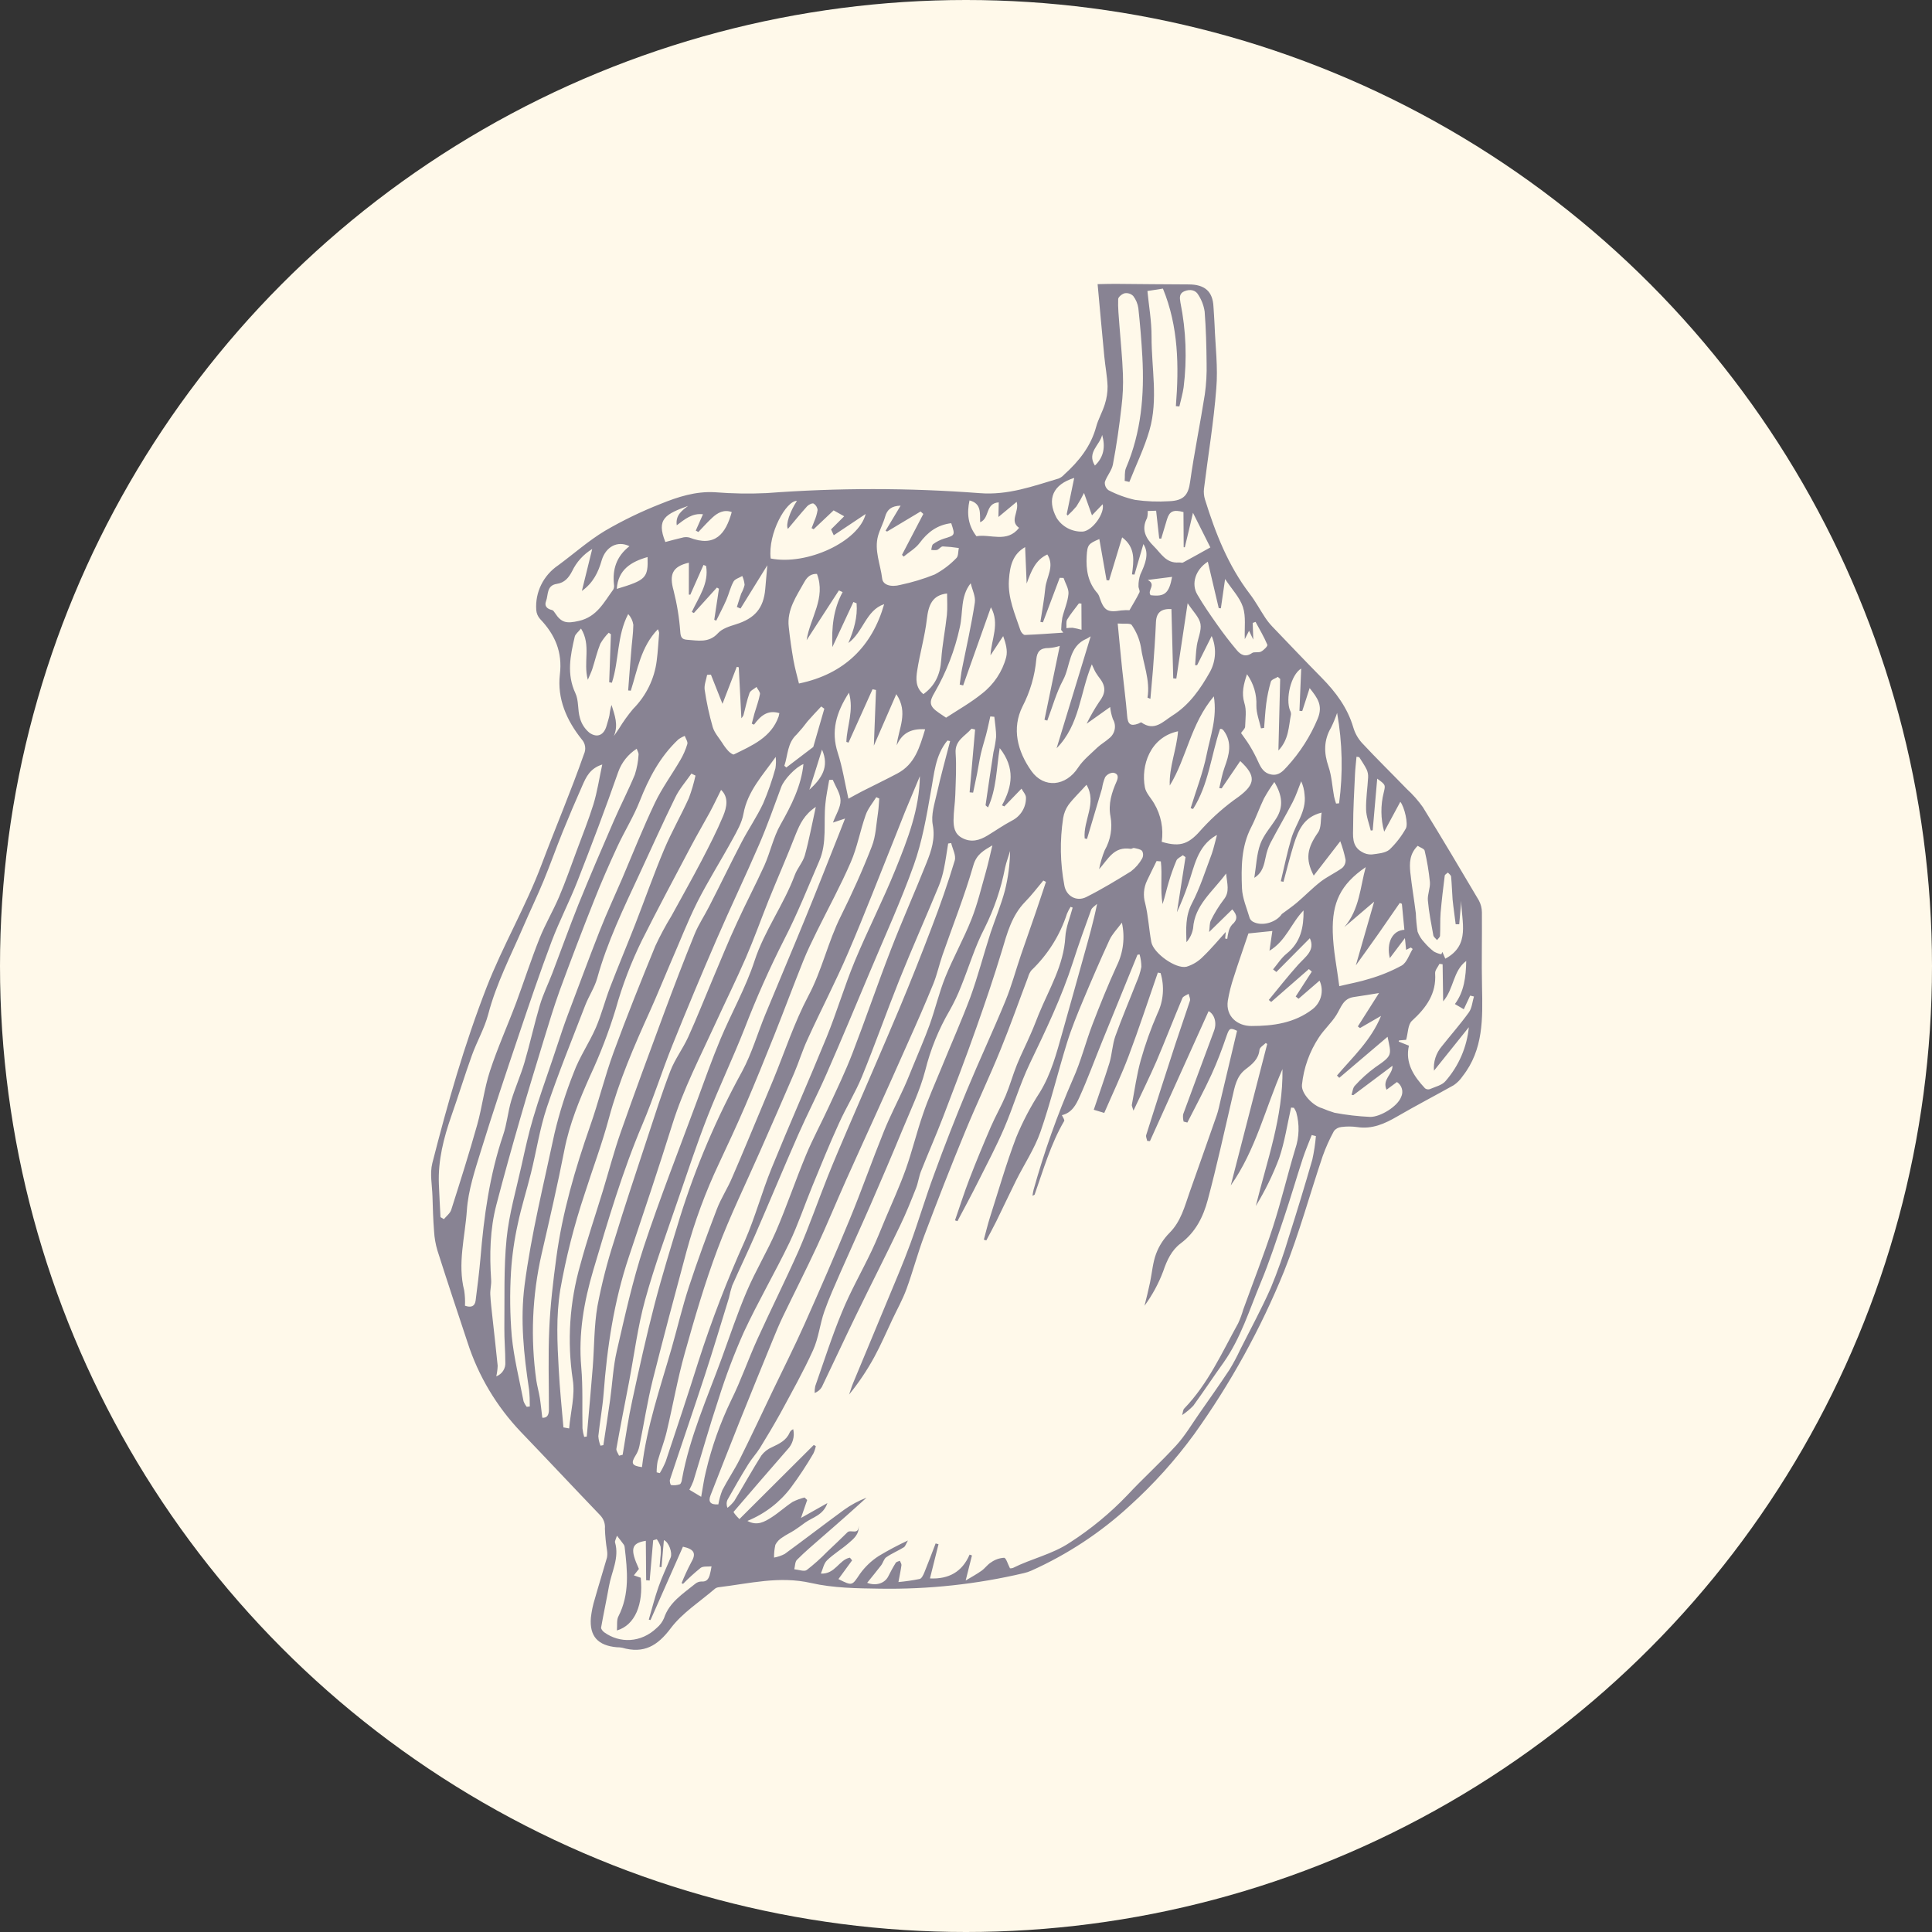 <?xml version="1.0" encoding="UTF-8"?>
<svg width="163px" height="163px" viewBox="0 0 163 163" version="1.1" xmlns="http://www.w3.org/2000/svg" xmlns:xlink="http://www.w3.org/1999/xlink">
    <rect x="0" y="0" width="163" height="163" fill="#333333" stroke="none"/>
    <title>Group</title>
    <g id="Investors-Deck" stroke="none" stroke-width="1" fill="none" fill-rule="evenodd">
        <g id="Group">
            <circle id="Oval" fill="#FFF9EA" cx="81.5" cy="81.5" r="81.5"></circle>
            <g id="woodblock-logo" transform="translate(33, 19)" fill="#888393" fill-rule="nonzero">
                <g id="lines-black" transform="translate(48.613, 63) scale(-1, 1) rotate(-5) translate(-48.613, -63)translate(5.013, 3.574)">
                    <path d="M37.708,0.662 C37.331,2.739 36.981,4.721 36.613,6.697 C36.458,7.526 36.224,8.34 36.12,9.172 C36.071,9.687 36.105,10.207 36.221,10.712 C36.361,11.368 36.66,11.992 36.779,12.65 C37.076,14.325 37.966,15.674 39.114,16.908 C39.228,17.063 39.376,17.191 39.547,17.283 C41.656,18.115 43.674,19.074 46.074,19.095 C52.077,19.163 58.066,19.686 63.985,20.657 C65.43,20.852 66.886,20.955 68.344,20.966 C69.979,21.015 71.427,21.631 72.815,22.341 C74.378,23.117 75.876,24.01 77.295,25.013 C78.612,25.969 79.743,27.171 80.968,28.251 C82.15,29.207 82.729,30.696 82.493,32.174 C82.45,32.45 82.316,32.705 82.11,32.899 C80.728,34.112 79.971,35.519 80.034,37.42 C80.09,39.468 79.143,41.221 77.719,42.715 C77.382,43.029 77.266,43.508 77.423,43.936 C78.239,47.143 79.277,50.32 80.164,53.498 C81.188,57.178 82.834,60.624 83.896,64.269 C85.344,69.246 86.323,74.327 87.16,79.429 C87.305,80.321 87.015,81.283 86.905,82.213 C86.792,83.192 86.676,84.172 86.513,85.145 C86.434,85.69 86.292,86.224 86.089,86.737 C85.039,89.25 83.959,91.754 82.879,94.247 C81.733,96.968 79.976,99.404 77.737,101.376 C75.31,103.496 72.913,105.648 70.486,107.772 C70.154,108.052 69.964,108.459 69.967,108.886 C69.892,109.495 69.779,110.099 69.629,110.695 C69.577,110.897 69.562,111.106 69.584,111.313 C69.81,112.491 70.074,113.664 70.296,114.846 C70.416,115.385 70.481,115.935 70.492,116.486 C70.477,118.043 69.694,118.763 68.089,118.763 C67.941,118.748 67.792,118.748 67.644,118.763 C65.769,119.132 64.677,118.338 63.701,116.767 C62.84,115.386 61.443,114.32 60.277,113.121 C60.187,113.04 60.074,112.986 59.953,112.965 C57.417,112.434 54.969,111.558 52.239,111.934 C50.335,112.197 48.35,112.047 46.412,111.905 C42.327,111.614 38.296,110.818 34.417,109.536 C34.211,109.47 34.012,109.384 33.824,109.279 C30.903,107.649 28.274,105.567 26.039,103.115 C24.181,101.115 22.538,98.935 21.134,96.61 C18.452,92.08 16.319,87.262 14.776,82.254 C13.788,78.987 13.186,75.61 12.379,72.291 C12.184,71.547 11.932,70.819 11.622,70.113 C11.492,69.903 11.276,69.758 11.029,69.711 C10.595,69.615 10.15,69.577 9.706,69.599 C8.409,69.685 7.397,69.113 6.398,68.406 C4.914,67.363 3.377,66.384 1.888,65.37 C1.613,65.144 1.384,64.87 1.214,64.561 C-0.361,62.158 -0.055,59.532 0.232,56.892 C0.461,54.812 0.588,52.724 0.79,50.638 C0.822,50.286 0.941,49.947 1.137,49.65 C2.917,47.163 4.698,44.679 6.528,42.226 C6.97,41.706 7.467,41.234 8.012,40.817 C9.376,39.632 10.777,38.486 12.118,37.275 C12.49,36.929 12.778,36.505 12.96,36.036 C13.586,34.436 14.681,33.205 15.978,32.099 C17.503,30.799 19.004,29.476 20.508,28.156 C20.745,27.946 20.964,27.717 21.161,27.471 C21.662,26.845 22.099,26.166 22.644,25.574 C24.674,23.344 25.976,20.715 27.095,17.982 C27.214,17.696 27.272,17.388 27.264,17.078 C27.163,14.242 26.935,11.408 26.967,8.574 C26.967,6.783 27.359,4.995 27.581,3.207 C27.641,2.705 27.736,2.208 27.804,1.708 C27.976,0.431 28.694,-0.1 30.05,0.015 C32.091,0.192 34.135,0.339 36.177,0.504 C36.58,0.535 37.022,0.59 37.708,0.662 Z M20.499,62.392 L21.366,68.299 C21.434,68.749 21.475,69.206 21.588,69.648 C22.146,71.861 22.722,74.07 23.294,76.292 C23.615,77.542 23.805,78.822 24.701,79.885 C25.148,80.426 25.475,81.052 25.662,81.722 C25.878,82.505 25.864,83.346 25.959,84.16 C26.042,84.839 26.145,85.518 26.255,86.182 C25.678,85.232 25.235,84.211 24.938,83.146 C24.706,82.199 24.389,81.312 23.674,80.674 C22.487,79.616 21.968,78.25 21.716,76.814 C21.2,73.885 20.826,70.933 20.404,67.99 C20.28,67.123 20.226,66.228 19.5,65.563 C18.98,65.09 18.482,64.616 18.473,63.83 C18.473,63.619 18.176,63.414 17.995,63.206 L17.868,63.281 C18.542,67.325 19.217,71.377 19.891,75.437 C18.043,72.259 17.553,68.669 16.399,65.275 C15.987,69.295 17.034,73.103 17.633,76.976 C16.966,75.634 16.428,74.235 16.025,72.796 C15.675,71.378 15.592,69.908 15.393,68.446 L15.153,68.446 C15.066,68.554 14.991,68.67 14.928,68.793 C14.55,69.788 14.485,70.87 14.741,71.901 C15.203,74.131 15.53,76.393 16.04,78.614 C16.595,81.02 17.295,83.395 17.93,85.781 C18.007,86.182 18.115,86.577 18.253,86.962 C19.408,89.562 20.33,92.263 22.167,94.536 C22.256,94.649 22.238,94.845 22.288,95.093 C21.969,94.835 21.677,94.544 21.419,94.227 C20.648,92.944 19.936,91.627 19.173,90.339 C17.927,88.181 17.411,85.769 16.675,83.438 C16.082,81.589 15.648,79.683 15.192,77.808 C14.773,76.089 14.432,74.342 14.032,72.626 C13.871,71.944 13.649,71.277 13.456,70.604 L13.097,70.662 C13.095,71.331 13.137,72 13.225,72.664 C13.662,74.899 14.131,77.128 14.634,79.351 C14.936,80.835 15.315,82.303 15.77,83.75 C16.396,85.584 17.176,87.372 17.894,89.178 C18.108,89.768 18.355,90.346 18.633,90.911 C19.354,92.24 20.117,93.545 20.87,94.854 C21.419,95.81 21.9,96.818 22.567,97.69 C23.754,99.241 25.095,100.677 26.297,102.217 C27.612,103.86 29.123,105.345 30.798,106.642 C32.195,107.757 33.898,108.265 35.384,109.184 C35.461,109.22 35.545,109.238 35.631,109.236 C35.844,108.904 36.028,108.393 36.203,108.395 C36.593,108.451 36.958,108.616 37.254,108.869 C37.55,109.08 37.728,109.421 38.007,109.655 C38.387,109.978 38.808,110.256 39.265,110.588 C39.132,109.756 39.028,109.094 38.921,108.436 L39.126,108.384 C39.621,109.889 40.701,110.611 42.282,110.675 C42.125,109.687 41.971,108.71 41.814,107.737 L42.063,107.694 C42.306,108.537 42.538,109.383 42.799,110.221 C42.867,110.438 42.98,110.75 43.149,110.799 C43.726,110.968 44.312,111.106 44.905,111.212 C44.852,110.66 44.795,110.209 44.775,109.768 C44.775,109.652 44.884,109.534 44.944,109.415 C45.057,109.482 45.241,109.525 45.276,109.623 C45.472,110.007 45.641,110.409 45.801,110.81 C46.039,111.411 46.754,111.732 47.528,111.506 C47.169,110.969 46.816,110.461 46.484,109.938 C46.335,109.704 46.297,109.36 46.101,109.21 C45.671,108.852 45.16,108.589 44.709,108.251 C44.582,108.156 44.549,107.942 44.413,107.65 C45.224,108.116 46.009,108.625 46.763,109.175 C47.337,109.624 47.821,110.172 48.19,110.793 C48.783,111.862 48.727,111.896 49.97,111.405 L48.958,109.73 L49.163,109.519 C50.053,109.759 50.278,111.036 51.486,111.07 C51.346,110.654 51.317,110.204 51.068,109.915 C50.572,109.337 49.928,108.878 49.397,108.326 C49.003,107.916 48.534,107.503 48.664,106.76 C48.569,107.595 49.311,107.116 49.554,107.402 C50.065,108.008 50.596,108.601 51.124,109.196 C51.608,109.792 52.136,110.353 52.702,110.877 C52.907,111.05 53.394,110.903 53.753,110.903 C53.705,110.614 53.753,110.276 53.595,110.088 C53.002,109.372 52.331,108.702 51.682,108.023 C51.032,107.344 50.388,106.688 49.744,106.001 C49.225,105.458 48.718,104.903 48.204,104.354 C48.857,104.674 49.464,105.074 50.011,105.544 C51.575,106.911 53.103,108.32 54.669,109.687 C54.937,109.858 55.23,109.987 55.539,110.071 C55.577,109.709 55.571,109.345 55.521,108.985 C55.41,108.718 55.227,108.486 54.99,108.315 C54.693,108.063 54.352,107.87 54.046,107.633 C53.741,107.396 53.48,107.162 53.204,106.919 C52.61,106.399 51.72,106.165 51.456,105.097 L53.566,106.541 L53.177,104.987 L53.417,104.796 C53.76,104.912 54.088,105.067 54.393,105.258 C54.969,105.709 55.462,106.258 56.04,106.703 C56.619,107.148 57.197,107.552 58.049,107.185 C56.637,106.461 55.454,105.377 54.628,104.048 C54.03,103.073 53.486,102.067 52.999,101.035 C52.922,100.828 52.871,100.613 52.848,100.394 L53.029,100.313 C54.925,102.563 56.82,104.814 58.734,107.09 C58.912,106.928 59.031,106.838 59.12,106.734 C59.179,106.672 59.234,106.606 59.283,106.535 C57.897,104.608 56.568,102.745 55.215,100.9 C54.806,100.406 54.677,99.746 54.871,99.14 C55.005,99.208 55.106,99.324 55.153,99.464 C55.375,100.14 55.939,100.463 56.518,100.804 C56.863,100.986 57.151,101.255 57.354,101.581 C58.034,102.907 58.642,104.268 59.298,105.605 C59.445,105.832 59.619,106.042 59.817,106.229 C59.936,106.017 59.956,105.765 59.87,105.539 C59.393,104.487 58.912,103.439 58.387,102.404 C58.141,101.913 57.794,101.474 57.541,100.983 C57.028,99.958 56.527,98.924 56.058,97.872 C55.269,96.041 54.441,94.221 53.782,92.346 C53.411,91.292 53.402,90.122 53.127,89.03 C52.83,87.875 52.435,86.743 52.053,85.607 C51.385,83.632 50.679,81.664 50.014,79.686 C49.29,77.519 48.575,75.353 47.893,73.172 C47.356,71.459 46.706,69.752 46.409,67.996 C46.125,66.198 45.585,64.448 44.804,62.796 C44.496,62.119 44.236,61.422 44.027,60.711 C43.502,59.012 43.152,57.244 42.469,55.609 C41.807,53.933 41.378,52.177 41.194,50.39 C41.134,49.907 40.992,49.436 40.897,48.945 C40.814,50.071 40.863,51.202 41.042,52.316 C41.259,53.541 41.636,54.734 41.932,55.95 C42.357,57.813 42.674,59.705 43.167,61.551 C43.742,63.608 44.439,65.63 45.062,67.652 C45.481,69.004 45.953,70.344 46.285,71.713 C46.682,73.29 46.92,74.908 47.329,76.482 C47.709,77.927 48.219,79.371 48.682,80.798 C48.979,81.728 49.255,82.667 49.596,83.582 C50.266,85.379 51.079,87.135 51.643,88.961 C52.308,91.064 52.788,93.222 53.337,95.359 C53.361,95.551 53.361,95.745 53.337,95.937 C53.09,95.82 52.891,95.623 52.776,95.379 C51.987,93.294 51.231,91.197 50.436,89.117 C49.427,86.471 48.359,83.845 47.368,81.196 C46.97,80.148 46.647,79.068 46.326,77.993 C46.184,77.516 46.169,77.002 46.03,76.526 C45.564,74.96 45.036,73.412 44.585,71.843 C43.843,69.243 43.101,66.67 42.437,64.07 C41.864,61.863 41.324,59.645 40.858,57.426 C40.541,55.895 40.295,54.37 39.244,53.093 C38.749,52.492 38.336,51.825 37.886,51.187 L37.654,51.279 C37.871,52.181 38.081,53.082 38.304,53.98 C38.601,55.19 38.921,56.395 39.218,57.605 C39.544,58.931 39.778,60.28 40.185,61.58 C41.001,64.197 41.947,66.779 42.769,69.379 C43.532,71.803 44.253,74.244 44.908,76.696 C45.451,78.68 45.861,80.7 46.392,82.687 C46.86,84.42 47.424,86.11 47.958,87.814 C48.691,90.148 49.442,92.479 50.174,94.81 C50.278,95.14 50.344,95.481 50.43,95.816 C49.711,94.757 49.093,93.636 48.584,92.468 C48.112,91.387 47.748,90.267 47.338,89.163 C47.012,88.282 46.626,87.43 46.38,86.517 C45.97,84.995 45.706,83.435 45.282,81.916 C44.434,78.894 43.558,75.879 42.612,72.877 C41.864,70.48 40.974,68.12 40.238,65.719 C39.589,63.637 39.052,61.516 38.458,59.416 C38.423,59.205 38.344,59.002 38.227,58.821 C36.964,57.38 36.082,55.661 35.657,53.813 C35.589,53.601 35.504,53.395 35.402,53.197 L35.221,53.246 C35.364,54.087 35.648,54.933 35.622,55.768 C35.545,58.157 36.598,60.251 37.283,62.444 C37.461,63.021 37.618,63.599 37.811,64.151 C38.108,65.055 38.47,65.942 38.749,66.855 C39.028,67.767 39.188,68.671 39.473,69.558 C39.758,70.445 40.176,71.343 40.479,72.25 C40.977,73.755 41.458,75.266 41.894,76.786 C42.238,77.979 42.508,79.192 42.811,80.396 L42.6,80.448 C42.113,79.293 41.609,78.137 41.143,76.956 C40.529,75.413 39.882,73.88 39.363,72.308 C38.746,70.439 38.363,68.492 37.672,66.652 C36.583,63.764 35.485,60.858 34.797,57.831 C34.453,56.314 34.055,54.806 33.652,53.304 C33.595,53.096 33.355,52.934 33.195,52.752 C33.367,54.275 33.646,55.725 33.919,57.178 C34.34,59.414 34.749,61.652 35.18,63.891 C35.512,65.624 35.806,67.375 36.616,69.001 C37.294,70.275 37.851,71.608 38.28,72.981 C38.927,75.266 39.378,77.603 39.9,79.914 C40.039,80.541 40.131,81.176 40.244,81.806 L40.031,81.852 C39.793,81.274 39.547,80.731 39.327,80.162 C38.871,78.981 38.437,77.788 37.975,76.609 C37.411,75.182 36.654,73.805 36.28,72.334 C35.637,69.798 35.257,67.201 34.702,64.645 C34.435,63.406 34.052,62.189 33.667,60.979 C33.1,59.206 32.512,57.438 31.886,55.687 C31.697,55.167 31.314,54.711 30.973,54.148 C30.589,55.355 30.632,56.653 31.094,57.833 C31.688,59.509 32.207,61.204 32.696,62.912 C33.144,64.48 33.394,66.109 33.934,67.646 C34.991,70.79 35.826,74.001 36.432,77.256 C36.461,77.409 36.461,77.565 36.479,77.759 C36.384,77.698 36.316,77.678 36.307,77.643 C35.749,75.489 35.334,73.29 34.367,71.248 C34.316,71.144 34.518,70.925 34.598,70.769 C33.779,70.503 33.483,69.778 33.251,69.113 C32.696,67.533 32.263,65.913 31.768,64.313 C30.99,61.786 30.21,59.259 29.427,56.73 L29.252,56.69 C29.124,57.021 29.044,57.368 29.011,57.721 C29.058,58.172 29.157,58.617 29.308,59.047 C29.765,60.612 30.275,62.161 30.688,63.735 C30.878,64.471 30.833,65.266 30.984,66.017 C31.281,67.375 31.631,68.721 31.961,70.081 L31.056,70.269 C30.507,68.62 29.893,66.979 29.424,65.303 C28.753,62.915 28.193,60.497 27.584,58.082 L27.35,58.102 C26.912,59.201 26.9,60.418 27.317,61.525 C27.762,62.847 28.115,64.196 28.374,65.563 C28.611,66.826 28.67,68.12 28.798,69.402 C28.798,69.477 28.739,69.558 28.617,69.864 C28.041,68.282 27.504,66.912 27.044,65.532 C26.451,63.712 25.92,61.869 25.332,60.043 C25.279,59.876 25.009,59.772 24.843,59.639 C24.784,59.832 24.638,60.043 24.68,60.217 C24.976,61.476 25.294,62.727 25.588,63.972 C26.195,66.585 26.788,69.201 27.368,71.82 C27.4,71.967 27.285,72.144 27.24,72.305 L27.009,72.305 L23.033,60.947 C22.526,61.167 22.226,61.857 22.44,62.588 C23.092,64.994 23.769,67.392 24.416,69.81 C24.423,70.015 24.391,70.22 24.321,70.413 L24,70.468 C23.437,69.064 22.834,67.675 22.324,66.251 C21.932,65.15 21.618,64.021 21.339,62.886 C21.173,62.233 21.102,62.163 20.499,62.392 Z M30.234,10.339 L29.937,10.339 C29.863,9.793 29.75,9.25 29.721,8.701 C29.633,6.305 29.933,3.91 30.611,1.604 C30.72,1.194 30.789,0.83 30.344,0.61 C29.899,0.391 29.43,0.423 29.157,0.833 C28.847,1.233 28.626,1.693 28.51,2.182 C28.273,3.612 28.107,5.056 27.967,6.5 C27.868,7.376 27.841,8.258 27.887,9.138 C28.056,11.625 28.35,14.106 28.48,16.596 C28.534,17.662 28.828,18.216 30.085,18.378 C31.037,18.523 32.002,18.571 32.963,18.52 C33.761,18.414 34.54,18.206 35.281,17.899 C35.511,17.755 35.649,17.506 35.645,17.24 C35.527,16.717 35.15,16.232 35.097,15.709 C34.933,14.071 34.841,12.422 34.8,10.775 C34.767,9.862 34.806,8.947 34.919,8.04 C35.088,6.671 35.355,5.316 35.574,3.955 C35.69,3.225 35.835,2.511 35.871,1.76 C35.871,1.581 35.574,1.289 35.346,1.223 C35.09,1.165 34.822,1.231 34.625,1.399 C34.368,1.682 34.19,2.024 34.106,2.393 C33.841,3.729 33.61,5.077 33.414,6.437 C32.957,9.629 32.952,12.792 33.972,15.906 C34.079,16.238 33.987,16.631 33.987,16.997 L33.586,17.052 C33.138,15.55 32.569,14.071 32.272,12.543 C31.759,9.903 32.569,7.303 32.788,4.683 C32.898,3.36 33.254,2.055 33.471,0.873 L32.186,0.556 C30.599,3.629 30.261,6.951 30.234,10.339 Z M42.425,48.602 C42.55,49.416 42.641,50.17 42.784,50.912 C43.048,52.273 43.247,53.657 43.644,54.982 C44.152,56.681 44.89,58.316 45.41,60.014 C45.822,61.36 46.018,62.767 46.377,64.131 C46.7,65.358 47.113,66.563 47.486,67.776 C47.673,68.374 47.848,68.972 48.056,69.561 C48.513,70.852 49.041,72.123 49.439,73.432 C50.216,75.971 50.872,78.548 51.667,81.081 C52.628,84.151 53.652,87.205 54.702,90.246 C55.375,92.196 56.144,94.114 56.871,96.047 C57.621,98.048 58.354,100.053 59.138,102.041 C59.505,102.974 60.001,103.855 60.381,104.785 C60.5,105.184 60.577,105.595 60.612,106.009 C61.277,106.108 61.502,105.874 61.333,105.296 C60.704,103.161 60.081,101.024 59.437,98.895 C58.722,96.529 57.986,94.166 57.254,91.806 C57.043,91.122 56.826,90.437 56.574,89.764 C55.794,87.702 54.966,85.656 54.215,83.582 C53.524,81.667 52.919,79.723 52.257,77.805 C51.596,75.887 50.892,73.926 50.213,71.982 C49.495,69.925 48.774,67.868 48.071,65.806 C47.478,64.105 46.902,62.403 46.374,60.687 C46.122,59.873 46.021,59.015 45.81,58.183 C45.16,55.606 44.389,53.05 43.882,50.444 C43.692,49.454 43.113,49.101 42.425,48.602 Z M49.029,43.321 C48.822,46.106 49.59,48.723 50.385,51.317 C51.213,54.021 52.287,56.655 53.141,59.353 C53.827,61.525 54.275,63.77 54.948,65.945 C56.135,69.772 57.435,73.562 58.618,77.389 C59.253,79.455 59.627,81.598 60.318,83.643 C61.516,87.07 62.521,90.558 63.327,94.091 C63.968,97 64.665,99.894 65.353,102.792 C65.463,103.141 65.6,103.482 65.763,103.811 L66.033,103.768 C66.061,103.458 66.061,103.145 66.033,102.835 C65.872,101.986 65.62,101.154 65.493,100.302 C65.16,98.051 64.968,95.778 64.546,93.545 C63.98,90.535 63.38,87.52 62.558,84.567 C61.754,81.679 60.654,78.836 59.686,75.977 C58.924,73.727 58.155,71.482 57.417,69.226 C57.093,68.244 56.883,67.221 56.527,66.248 C55.637,63.723 54.598,61.236 53.761,58.691 C52.643,55.294 51.658,51.86 50.617,48.44 C50.415,47.775 50.222,47.111 50.023,46.447 C49.691,45.41 49.359,44.364 49.029,43.321 Z M85.78,84.05 L86.077,83.909 C86.205,82.984 86.341,82.06 86.457,81.136 C86.709,79.157 86.392,77.228 85.905,75.312 C85.46,73.579 85.086,71.814 84.626,70.075 C84.309,68.874 83.763,67.715 83.555,66.499 C83.104,63.848 82.072,61.375 81.238,58.845 C80.802,57.524 80.306,56.222 79.888,54.893 C79.443,53.48 79.075,52.042 78.639,50.624 C78.224,49.276 77.785,47.928 77.322,46.58 C77.073,45.846 76.814,45.098 75.809,44.676 C75.963,45.892 76.028,47.01 76.26,48.096 C76.556,49.448 76.957,50.774 77.325,52.111 C77.693,53.449 78.034,54.798 78.464,56.118 C78.865,57.348 79.434,58.527 79.805,59.763 C80.357,61.597 80.784,63.469 81.289,65.315 C81.843,67.305 82.529,69.264 82.995,71.268 C83.348,72.782 83.383,74.359 83.674,75.89 C84.137,78.337 84.68,80.772 85.226,83.204 C85.294,83.522 85.591,83.779 85.78,84.059 L85.78,84.05 Z M80.217,96.873 C80.177,96.576 80.164,96.276 80.179,95.977 C80.431,94.643 80.704,93.311 80.968,91.977 C81.093,91.333 81.235,90.691 81.324,90.041 C81.378,89.64 81.294,89.221 81.357,88.819 C81.686,86.702 81.831,84.579 81.472,82.465 C81.048,79.963 80.582,77.467 80.09,74.974 C79.648,72.716 79.167,70.462 78.69,68.209 C78.393,66.808 78.096,65.404 77.734,64.021 C77.022,61.386 76.273,58.759 75.488,56.138 C75.025,54.578 74.5,53.033 73.948,51.499 C73.462,50.147 72.797,48.85 72.391,47.481 C71.797,45.482 71.017,43.601 69.605,42.016 C69.447,41.878 69.273,41.761 69.086,41.666 C68.985,41.891 68.768,42.137 68.81,42.336 C68.912,42.825 69.073,43.3 69.29,43.752 C69.884,45.011 70.617,46.221 71.1,47.507 C71.91,49.682 72.584,51.915 73.299,54.122 C73.794,55.618 74.334,57.103 74.782,58.611 C75.503,61.048 76.168,63.504 76.859,65.95 C76.981,66.39 77.099,66.831 77.206,67.273 C77.42,68.14 77.621,69.007 77.829,69.873 C78.233,71.543 78.678,73.207 79.016,74.888 C79.292,76.228 79.464,77.589 79.642,78.946 C79.915,81.04 80.339,83.135 80.363,85.232 C80.393,87.742 80.084,90.255 79.894,92.765 C79.82,93.721 79.645,94.669 79.562,95.625 C79.473,96.139 79.739,96.649 80.217,96.882 L80.217,96.873 Z M52.539,45.41 L52.278,45.499 C52.278,45.898 52.254,46.296 52.278,46.692 C52.349,47.666 52.278,48.68 52.557,49.601 C53.15,51.643 53.856,53.665 54.634,55.647 C55.539,57.923 55.821,60.355 56.794,62.631 C57.776,64.968 58.354,67.464 59.111,69.89 C59.339,70.621 59.574,71.352 59.808,72.08 C60.487,74.2 61.149,76.323 61.855,78.435 C62.152,79.365 62.633,80.249 62.903,81.188 C63.54,83.421 64.155,85.665 64.683,87.927 C65.092,89.677 65.347,91.46 65.688,93.225 C66.347,96.613 67.199,99.969 67.305,103.439 C68.157,103.404 68.285,103.205 67.929,102.508 C67.795,102.253 67.709,101.976 67.676,101.691 C67.46,99.811 67.338,97.919 67.044,96.052 C66.451,92.355 65.804,88.672 65.149,84.986 C64.683,82.395 63.988,79.847 63.072,77.372 C62.458,75.702 61.852,74.027 61.292,72.34 C60.618,70.289 59.983,68.224 59.36,66.158 C58.716,64.015 58.123,61.86 57.476,59.72 C57.215,58.853 56.883,58.001 56.559,57.155 C55.773,55.133 54.892,53.128 54.207,51.068 C53.767,49.757 53.649,48.347 53.302,47.001 C53.165,46.438 52.803,45.932 52.539,45.41 Z M61.286,42.767 C61.224,43.08 61.204,43.399 61.226,43.717 C61.414,44.751 61.673,45.772 62.001,46.773 C62.431,47.943 63.054,49.041 63.532,50.196 C64.306,52.059 65.015,53.951 65.778,55.814 C66.107,56.638 66.546,57.423 66.804,58.267 C67.51,60.555 68.166,62.86 68.801,65.171 C69.741,68.594 70.676,72.016 71.554,75.451 C71.981,77.126 72.269,78.836 72.628,80.526 C73.076,82.641 73.595,84.741 73.975,86.881 C74.604,90.1 74.532,93.411 73.764,96.601 C73.441,97.884 73.711,99.314 73.711,100.723 L74.198,100.677 C74.494,99.008 74.791,97.439 75.016,95.859 C75.337,93.629 75.643,91.408 75.476,89.131 C75.233,86.366 74.786,83.622 74.138,80.919 C73.649,78.741 73.043,76.586 72.655,74.391 C72.088,71.182 71.062,68.111 69.985,65.046 C69.492,63.642 69.065,62.218 68.596,60.806 C68.003,59.052 67.492,57.27 66.816,55.557 C66.065,53.683 65.131,51.88 64.321,50.029 C64.003,49.303 63.644,48.544 63.579,47.778 C63.401,45.857 62.253,44.416 61.286,42.761 L61.286,42.767 Z M46.973,40.124 L46.745,40.152 C46.991,41.64 47.27,43.122 47.469,44.612 C47.59,45.514 47.822,46.49 47.587,47.322 C47.264,48.477 47.516,49.5 47.828,50.54 C48.584,53.067 49.451,55.566 50.186,58.102 C51.056,61.098 51.8,64.128 52.664,67.126 C53.115,68.692 53.693,70.223 54.242,71.748 C54.749,73.169 55.355,74.561 55.812,75.997 C56.509,78.195 57.052,80.443 57.779,82.641 C58.372,84.414 59.206,86.107 59.787,87.884 C60.413,89.793 60.879,91.754 61.401,93.695 C62.336,97.162 63.514,100.55 63.852,104.138 C63.852,104.302 63.896,104.548 64.003,104.603 C64.229,104.704 64.477,104.748 64.724,104.73 C64.781,104.73 64.893,104.424 64.861,104.285 C64.149,101.272 63.395,98.268 62.695,95.255 C62.179,93.037 61.719,90.807 61.241,88.58 C61.2,88.223 61.138,87.869 61.057,87.52 C60.556,86.046 60.001,84.588 59.508,83.112 C58.532,80.197 57.607,77.265 56.619,74.353 C56.007,72.557 55.281,70.798 54.675,69.001 C53.678,66.043 52.732,63.073 51.78,60.104 C50.792,57.022 49.703,53.966 48.887,50.84 C48.359,48.818 48.175,46.689 47.997,44.595 C47.837,43.047 47.911,41.481 46.973,40.118 L46.973,40.124 Z M65.635,45.938 C64.929,46.502 65.027,47.345 65.267,48.108 C65.688,49.433 66.217,50.73 66.751,52.019 C67.43,53.651 68.166,55.263 68.875,56.883 C69.303,57.744 69.683,58.627 70.011,59.529 C70.964,62.6 71.901,65.676 72.738,68.773 C73.305,70.875 73.628,73.039 74.171,75.151 C75.114,78.865 75.865,82.609 76.043,86.436 C76.138,88.458 76.2,90.48 76.114,92.476 C76.019,94.753 75.746,97.017 75.548,99.288 C75.509,99.73 75.634,100.021 76.046,100.019 C76.174,99.441 76.266,98.904 76.396,98.386 C76.527,97.869 76.693,97.442 76.814,96.962 C77.632,93.445 77.798,89.814 77.304,86.24 C76.889,83.279 76.47,80.315 76.156,77.346 C75.921,75.128 75.266,73.039 74.545,70.945 C73.855,69.052 73.3,67.115 72.883,65.147 C72.501,63.1 71.929,61.091 71.174,59.145 C70.08,56.389 68.914,53.657 67.762,50.927 C67.335,49.91 66.854,48.905 66.418,47.903 C66.145,47.267 65.905,46.617 65.635,45.932 L65.635,45.938 Z M68.252,44.783 L67.893,44.924 C67.976,45.581 68.107,46.23 68.285,46.868 C68.816,48.385 69.498,49.849 69.988,51.377 C70.676,53.521 71.234,55.71 71.866,57.868 C72.406,59.708 72.993,61.534 73.521,63.374 C73.85,64.529 74.04,65.714 74.411,66.84 C74.862,68.18 75.58,69.44 75.948,70.8 C76.463,72.518 76.852,74.269 77.111,76.04 C77.639,80.356 78.325,84.654 78.509,89.001 C78.633,91.974 78.058,94.877 77.363,97.76 C77.276,98.225 77.215,98.695 77.179,99.166 L77.432,99.218 C77.56,99.086 77.665,98.933 77.743,98.768 C78.253,96.985 78.868,95.221 79.209,93.407 C79.52,91.611 79.7,89.796 79.749,87.976 C79.781,86.617 79.707,85.257 79.529,83.909 C79.354,82.441 79.022,80.994 78.796,79.533 C78.5,77.661 78.387,75.751 77.948,73.914 C77.23,70.936 76.322,68.001 75.473,65.052 C75.242,64.249 74.815,63.486 74.663,62.675 C74.088,59.567 72.969,56.623 71.895,53.662 C71.076,51.409 70.296,49.142 69.43,46.906 C69.154,46.169 68.655,45.496 68.252,44.789 L68.252,44.783 Z M72.171,101.275 L72.385,101.321 C72.474,101.095 72.542,100.861 72.59,100.622 C72.776,98.906 72.845,97.173 73.144,95.478 C73.634,92.702 73.4,89.972 72.848,87.257 C71.981,83.005 71.127,78.75 69.78,74.602 C69.047,72.352 68.543,70.032 67.854,67.767 C66.913,64.671 65.931,61.59 64.908,58.524 C63.985,55.751 62.953,53.015 62.033,50.239 C61.49,48.602 61.06,46.923 60.603,45.257 C60.425,44.598 59.532,43.471 58.903,43.162 C58.93,45.02 59.609,46.715 60.387,48.42 C60.897,49.537 61.039,50.808 61.443,51.978 C62.036,53.657 62.728,55.297 63.321,56.976 C63.914,58.602 64.41,60.251 64.944,61.886 C65.49,63.573 65.991,65.277 66.582,66.95 C66.938,67.958 67.531,68.897 67.828,69.919 C68.382,71.835 68.813,73.781 69.27,75.723 C69.964,78.683 70.679,81.644 71.308,84.619 C71.733,86.469 72.041,88.343 72.231,90.229 C72.373,91.945 72.192,93.695 72.177,95.411 C72.159,97.364 72.171,99.319 72.171,101.275 Z M73.029,43.099 C72.949,43.287 72.824,43.44 72.83,43.587 C72.813,44.159 72.869,44.73 72.996,45.288 C73.426,46.66 73.981,47.995 74.435,49.361 C75.242,51.776 76.04,54.197 76.788,56.629 C77.381,58.602 77.906,60.598 78.47,62.582 C78.734,63.504 79.087,64.408 79.28,65.344 C79.615,66.985 79.826,68.648 80.155,70.292 C80.378,71.395 80.749,72.467 80.983,73.571 C81.185,74.553 81.179,75.593 81.416,76.549 C82.259,80.015 82.434,83.528 82.416,87.063 C82.416,88.262 82.463,89.461 82.511,90.659 C82.532,91.168 82.849,91.307 83.368,91.174 C83.384,90.747 83.443,90.324 83.543,89.908 C84.318,87.69 83.867,85.396 83.911,83.146 C83.944,81.445 83.526,79.715 83.164,78.028 C82.446,74.694 81.648,71.384 80.844,68.068 C80.185,65.344 79.52,62.623 78.767,59.925 C78.268,58.145 77.55,56.424 77.031,54.65 C76.105,51.502 75.212,48.342 74.405,45.161 C74.188,44.347 73.705,43.623 73.029,43.099 L73.029,43.099 Z M46.157,48.775 L45.908,48.711 C45.751,49.191 45.386,49.714 45.478,50.156 C45.884,52.097 46.368,54.021 46.92,55.933 C47.588,58.301 48.296,60.659 49.044,63.004 C50.166,66.502 51.346,69.986 52.495,73.478 C52.954,74.873 53.414,76.268 53.836,77.672 C54.474,79.801 55.022,81.962 55.72,84.068 C56.61,86.667 57.633,89.241 58.55,91.844 C59.17,93.603 59.618,95.423 60.298,97.156 C61.057,99.157 61.594,101.231 61.9,103.343 C62.01,104.013 62.036,104.698 62.11,105.498 L63.155,104.99 C63.049,104.747 62.959,104.498 62.885,104.245 C62.377,101.876 61.929,99.49 61.366,97.133 C60.934,95.173 60.389,93.238 59.734,91.338 C58.77,88.687 57.559,86.121 56.559,83.481 C55.966,81.887 55.565,80.217 55.058,78.588 C54.485,76.754 53.925,74.917 53.278,73.1 C52.797,71.716 52.121,70.396 51.688,69.001 C50.824,66.228 50.106,63.411 49.264,60.624 C48.421,57.836 47.483,55.136 46.623,52.388 C46.48,51.906 46.38,51.412 46.326,50.912 C46.243,50.208 46.211,49.494 46.157,48.786 L46.157,48.775 Z M38.227,31.334 C38.479,33.457 38.725,35.56 38.971,37.665 L38.728,37.714 C38.393,36.527 38.176,35.297 37.693,34.173 C37.168,32.945 37.509,31.319 35.999,30.528 C35.945,30.499 35.901,30.458 35.702,30.314 C36.402,33.63 37.073,36.799 37.743,39.97 C35.963,37.833 36.188,35.135 35.399,32.657 C35.254,32.908 35.15,33.122 35.011,33.315 C34.871,33.509 34.714,33.685 34.545,33.87 C34.017,34.499 34.058,35.057 34.509,35.768 C34.848,36.388 35.146,37.03 35.399,37.688 L33.545,36.111 C33.479,36.455 33.371,36.791 33.224,37.111 C32.854,37.632 32.936,38.339 33.417,38.766 C33.687,39.055 34.034,39.292 34.307,39.592 C34.824,40.187 35.417,40.747 35.791,41.435 C36.681,43.113 38.512,43.457 39.692,42.07 C41.025,40.496 41.668,38.63 40.915,36.709 C40.384,35.423 40.109,34.051 40.102,32.665 C40.102,31.983 39.847,31.657 39.141,31.605 C38.826,31.556 38.519,31.469 38.227,31.345 L38.227,31.334 Z M24.911,34.445 C24.454,36.23 24.911,37.807 25.083,39.372 C25.255,40.938 25.706,42.475 26.036,44.023 L25.825,44.069 C24.695,41.894 24.706,39.448 24.143,37.137 C24.042,37.137 24.012,37.137 23.997,37.137 C23.934,37.17 23.875,37.213 23.825,37.264 C22.998,38.208 23.193,39.254 23.481,40.329 C23.638,40.906 23.689,41.527 23.778,42.128 L23.576,42.128 C23.123,41.319 22.669,40.509 22.214,39.696 C20.755,40.831 20.769,41.53 22.09,42.709 C23.128,43.577 24.066,44.552 24.887,45.618 C25.875,47.001 26.528,47.411 28.219,47.062 C28.152,45.932 28.478,44.812 29.145,43.884 C29.442,43.46 29.905,43.076 30.035,42.605 C30.536,40.834 29.985,38.364 27.662,37.651 C27.641,39.188 28.16,40.719 27.958,42.273 C26.733,39.832 26.668,36.952 24.911,34.456 L24.911,34.445 Z M57.547,46.649 C57.749,48.177 57.871,49.509 58.114,50.817 C58.227,51.415 58.651,51.952 58.814,52.55 C59.52,55.127 60.956,57.432 61.567,60.061 C62.107,62.386 63.125,64.601 63.855,66.886 C64.431,68.689 64.899,70.52 65.398,72.343 C66.54,76.526 67.771,80.685 68.771,84.903 C69.459,87.843 69.854,90.856 70.275,93.857 C70.468,95.229 70.406,96.639 70.477,98.031 C70.542,99.311 70.631,100.59 70.711,101.873 L70.949,101.942 C71.075,101.694 71.16,101.428 71.201,101.154 C71.18,99.955 71.059,98.756 71.07,97.557 C71.118,93.623 70.881,89.718 69.955,85.87 C69.029,82.023 68.11,78.213 67.264,74.365 C66.596,71.335 65.413,68.478 64.377,65.566 C63.701,63.668 62.962,61.788 62.324,59.876 C61.775,58.235 61.339,56.56 60.841,54.904 C60.247,52.958 59.589,51.028 59.022,49.072 C58.752,48.217 58.47,47.409 57.538,46.66 L57.547,46.649 Z M69.02,102.543 L69.317,102.647 C69.415,102.451 69.614,102.246 69.59,102.069 C69.421,100.166 69.213,98.265 69.017,96.364 C68.78,94.028 68.694,91.662 68.27,89.357 C67.73,86.41 66.935,83.507 66.217,80.596 C65.623,78.218 65.062,75.835 64.371,73.487 C63.612,70.91 62.665,68.383 61.903,65.809 C61.146,63.18 60.255,60.589 59.232,58.047 C58.313,55.809 57.621,53.48 56.859,51.184 C56.328,49.592 56.791,47.969 56.767,46.36 C56.767,45.675 56.672,44.991 56.622,44.303 L56.325,44.269 C56.028,44.829 55.577,45.369 55.518,45.95 C55.459,46.53 55.797,47.149 55.993,47.862 L55.005,47.432 C55.147,47.917 55.26,48.298 55.375,48.688 C56.129,51.193 56.859,53.703 57.642,56.199 C58.5,58.966 59.399,61.716 60.265,64.48 C60.781,66.127 61.111,67.848 61.79,69.428 C63.598,73.523 64.989,77.78 65.944,82.138 C66.475,84.651 67.021,87.164 67.448,89.695 C67.908,92.419 68.264,95.16 68.611,97.901 C68.81,99.426 68.896,100.992 69.02,102.543 Z M13.216,45.699 C12.986,46.187 12.792,46.691 12.637,47.206 C12.593,47.467 12.674,47.733 12.857,47.929 C13.397,48.399 14.043,48.76 14.569,49.243 C15.221,49.847 15.782,50.543 16.408,51.175 C16.782,51.554 17.2,51.892 17.595,52.247 C17.96,52.943 19.105,53.466 19.945,53.114 C20.084,53.059 20.198,52.956 20.265,52.825 C20.579,52.013 21.027,51.21 21.134,50.366 C21.354,48.633 21.505,46.883 20.808,45.181 C20.473,44.361 20.262,43.492 19.945,42.665 C19.722,42.166 19.471,41.679 19.194,41.207 C18.428,42.264 18.233,43.211 18.758,44.237 C19.146,44.999 19.698,45.716 19.915,46.519 C20.155,47.411 20.096,48.382 20.173,49.407 C19.488,48.89 19.455,48.22 19.366,47.559 C19.324,47.157 19.229,46.762 19.084,46.383 C18.577,45.167 18.007,43.977 17.506,42.761 C17.265,42.183 17.126,41.556 16.942,40.95 C16.748,41.293 16.618,41.668 16.559,42.056 C16.263,43.428 17.099,44.572 17.354,45.834 C17.601,47.045 17.737,48.275 17.921,49.5 L17.693,49.526 C17.494,48.448 17.331,47.365 17.099,46.299 C16.826,45.106 16.476,43.934 14.996,43.431 C15.037,44.032 14.898,44.688 15.15,45.127 C15.954,46.525 16.04,47.458 15.195,48.784 L13.216,45.699 Z M7.804,61.788 C7.356,63.302 7.211,63.296 8.614,64.443 C9.198,64.954 9.726,65.522 10.192,66.138 C10.353,66.335 10.338,66.661 10.406,66.927 L10.255,66.944 L7.178,64.186 C7.086,64.916 7.967,65.399 7.501,66.245 L6.682,65.52 C6.237,65.761 6.04,66.284 6.223,66.748 C6.454,67.574 7.822,68.582 8.67,68.648 C9.683,68.692 10.697,68.663 11.705,68.562 C12.07,68.485 12.429,68.389 12.782,68.273 C13.586,68.126 14.655,67.184 14.646,66.456 C14.626,65.018 14.256,63.605 13.566,62.334 C13.195,61.641 12.631,61.043 12.272,60.344 C11.913,59.645 11.83,58.899 10.922,58.691 C10.189,58.521 9.462,58.327 8.845,58.174 L10.379,61.135 L10.186,61.256 L8.507,60.081 C9.166,62.21 10.584,63.744 11.771,65.416 L11.56,65.592 L7.804,61.788 Z M30.222,35.141 C30.222,34.274 30.222,33.451 30.222,32.642 C30.243,31.308 30.258,29.97 30.32,28.638 C30.355,27.815 29.961,27.457 29.115,27.428 C28.896,29.367 28.675,31.304 28.454,33.237 L28.193,33.237 C28.062,31.149 27.934,29.06 27.795,26.816 C27.282,27.469 26.718,27.908 26.567,28.454 C26.415,29 26.674,29.684 26.712,30.308 C26.745,30.86 26.712,31.417 26.712,31.972 L26.543,31.952 C26.226,31.152 25.908,30.349 25.534,29.398 C25.033,30.334 24.986,31.438 25.407,32.411 C26.074,33.89 26.89,35.346 28.255,36.377 C28.991,36.937 29.64,37.865 30.809,37.177 C30.851,37.154 30.967,37.258 31.05,37.298 C31.697,37.605 31.94,37.423 32.053,36.721 C32.275,35.406 32.572,34.104 32.824,32.792 C33.058,31.585 33.275,30.372 33.524,29.037 C32.999,29.037 32.465,28.898 32.337,29.06 C31.905,29.575 31.589,30.172 31.409,30.814 C31.091,32.223 30.361,33.552 30.474,35.048 C30.392,35.079 30.308,35.105 30.222,35.126 L30.222,35.141 Z M17.924,56.964 L17.627,57.158 L15.061,54.075 C14.497,55.052 15.301,55.664 15.847,56.386 C16.622,57.42 17.331,58.504 18.058,59.564 L17.841,59.717 L14.916,56.675 L14.652,56.869 C15.047,57.604 15.437,58.34 15.821,59.076 L15.565,59.246 L13.934,57.568 C13.469,58.375 13.627,59.386 14.316,60.023 C15.729,61.317 17.482,61.724 19.339,61.883 C20.473,61.982 21.576,61.288 21.496,59.931 C21.44,59.24 21.329,58.554 21.164,57.88 C20.894,56.655 20.571,55.442 20.259,54.125 L18.265,53.743 C18.295,54.231 18.325,54.772 18.363,55.424 C17.046,54.48 16.74,52.937 15.794,51.785 C15.654,53.206 15.794,54.48 16.898,55.54 C17.316,55.939 17.586,56.482 17.924,56.964 Z M23.627,46.094 C23.73,46.637 23.793,47.18 23.923,47.7 C24.33,49.145 24.656,50.644 25.235,52.033 C25.694,53.145 25.531,54.197 25.404,55.315 C25.141,54.959 24.983,54.541 24.947,54.104 C24.991,52.149 23.597,50.912 22.573,49.251 C22.416,50.118 22.116,50.754 22.573,51.444 C22.945,52.034 23.258,52.657 23.508,53.304 C23.612,53.55 23.549,53.859 23.573,54.295 C22.891,53.498 22.348,52.868 21.793,52.221 C21.309,52.669 21.253,53.053 21.692,53.501 C21.826,53.684 21.911,53.898 21.938,54.122 C21.973,54.326 21.993,54.533 21.998,54.74 L22.176,54.722 L22.176,54.168 C22.695,54.85 23.259,55.673 23.914,56.418 C24.258,56.84 24.706,57.17 25.217,57.377 C26.107,57.666 28.115,56.47 28.359,55.554 C28.655,54.491 28.801,53.388 29.157,52.351 C29.395,51.739 29.402,51.064 29.175,50.447 C28.961,49.87 28.733,49.292 28.51,48.714 L28.148,48.714 C27.911,49.887 28.003,51.123 27.691,52.287 C27.543,51.675 27.472,51.063 27.347,50.459 C27.217,49.805 27.05,49.159 26.846,48.524 C26.78,48.327 26.519,48.194 26.347,48.032 L26.107,48.174 L26.424,52.868 C26.139,52.085 25.897,51.287 25.697,50.479 C25.285,48.911 25.226,47.189 23.686,46.114 C23.667,46.106 23.647,46.1 23.627,46.094 L23.627,46.094 Z M72.133,32.899 C72.071,32.987 72.024,33.085 71.996,33.188 C71.996,33.979 71.961,34.771 71.996,35.56 C72.055,37.102 72.628,38.585 73.628,39.783 C74.017,40.339 74.363,40.923 74.663,41.53 C74.794,41.753 74.916,41.978 75.043,42.203 C74.72,41.221 75.138,40.424 75.467,39.604 C75.531,39.888 75.564,40.179 75.565,40.47 C75.598,40.779 75.675,41.085 75.732,41.392 C75.88,42.174 76.402,42.51 77.108,42.111 C77.532,41.823 77.853,41.413 78.025,40.938 C78.292,40.28 78.242,39.476 78.592,38.881 C79.482,37.342 79.292,35.753 79.063,34.141 C79.031,33.913 78.796,33.711 78.595,33.405 C77.598,34.742 78.182,36.212 77.645,37.665 C77.512,37.241 77.408,36.989 77.348,36.727 C77.182,35.999 77.078,35.256 76.862,34.546 C76.698,34.19 76.488,33.857 76.236,33.555 L76.04,33.668 C75.971,35.016 75.902,36.364 75.832,37.712 L75.601,37.735 C75.153,35.805 75.533,33.737 74.735,31.842 C74.48,32.075 74.302,32.377 74.224,32.709 C74.168,33.494 74.224,34.283 74.207,35.071 C74.207,36.137 74.186,37.2 74.177,38.263 L73.954,38.263 C73.542,36.455 73.432,34.505 72.13,32.899 L72.133,32.899 Z M34.723,47.342 L34.521,47.374 C34.224,45.93 33.928,44.485 33.631,43.024 C33.611,42.694 33.551,42.369 33.453,42.053 C33.326,41.818 33.093,41.654 32.824,41.611 C32.406,41.626 32.308,41.9 32.456,42.322 C32.785,43.284 33.005,44.277 32.714,45.297 C32.447,46.257 32.529,47.277 32.946,48.186 C33.111,48.72 33.224,49.268 33.281,49.823 C32.578,48.896 32.222,47.781 30.771,47.879 C30.682,47.879 30.584,47.773 30.501,47.784 C30.255,47.822 29.949,47.827 29.798,47.975 C29.674,48.165 29.654,48.403 29.744,48.61 C29.941,49.046 30.226,49.439 30.581,49.766 C31.738,50.632 32.922,51.499 34.156,52.259 C34.945,52.747 35.859,52.316 36.085,51.432 C36.6,49.598 36.801,47.694 36.678,45.797 C36.652,45.391 36.532,44.996 36.328,44.641 C35.939,44.02 35.438,43.463 34.963,42.821 C33.922,44.254 34.993,45.852 34.72,47.339 L34.723,47.342 Z M48.931,39.344 C49.264,40.895 49.525,42.354 50.958,43.272 C51.877,43.867 52.821,44.428 53.75,45.005 C54.147,45.257 54.536,45.522 54.868,45.742 C55.286,44.436 55.595,43.162 56.099,41.969 C56.847,40.207 56.541,38.598 55.604,36.828 C55.037,38.304 55.536,39.661 55.459,40.984 L55.272,41.025 C54.732,39.473 54.19,37.92 53.646,36.365 L53.349,36.403 C53.272,37.98 53.195,39.554 53.121,41.097 L51.613,36.602 C50.427,38.061 51.18,39.491 51.204,40.903 C50.869,39.921 50.216,39.37 48.931,39.344 Z M63.125,112.899 L62.995,112.948 C62.571,112.432 62.118,111.941 61.636,111.478 C61.434,111.298 61.042,111.33 60.728,111.267 C60.744,111.524 60.776,111.781 60.823,112.035 C60.897,112.353 61.03,112.613 61.455,112.613 C61.649,112.63 61.831,112.714 61.968,112.85 C62.914,113.774 64.015,114.583 64.342,115.969 C64.448,116.294 64.63,116.59 64.873,116.836 C66.104,118.246 67.902,118.413 69.264,117.598 C69.397,117.518 69.56,117.344 69.56,117.229 C69.459,116.053 69.308,114.88 69.204,113.702 C69.095,112.46 68.525,111.241 69.014,109.964 C69.056,109.854 68.967,109.692 68.905,109.386 C68.608,109.704 68.43,109.895 68.258,110.094 C68.214,110.152 68.184,110.219 68.172,110.29 C67.768,112.246 67.389,114.196 68.19,116.16 C68.323,116.484 68.21,116.905 68.21,117.35 C66.727,116.772 66.166,114.964 66.596,112.746 L67.19,112.595 L66.813,112.018 C67.721,110.415 67.661,109.909 66.439,109.603 C66.332,110.709 66.226,111.81 66.122,112.913 L65.825,112.913 L65.825,109.505 L65.528,109.389 C65.372,109.568 65.246,109.77 65.154,109.987 C65.099,110.29 65.078,110.598 65.092,110.906 C65.092,111.171 65.092,111.434 65.092,111.7 L64.926,111.7 L64.926,109.412 C64.502,109.534 64.101,110.412 64.229,110.822 C64.499,111.688 64.822,112.529 65.039,113.401 C65.276,114.326 65.424,115.27 65.611,116.206 L65.463,116.229 L63.276,109.825 C62.28,109.952 62.09,110.311 62.481,111.116 C62.727,111.703 62.941,112.3 63.125,112.907 L63.125,112.899 Z M45.027,38.951 L44.73,38.994 L44.73,44.315 L44.434,44.315 C44.368,43.78 44.3,43.249 44.241,42.715 C44.181,42.18 44.146,41.559 44.069,40.999 C43.991,40.438 43.867,39.913 43.772,39.37 C43.677,38.827 43.624,38.312 43.549,37.784 L43.208,37.784 C43.101,38.361 42.947,38.91 42.911,39.479 C42.919,39.911 42.955,40.341 43.021,40.768 C43.12,42.266 43.211,43.767 43.294,45.271 C43.294,45.309 43.193,45.352 43.069,45.447 C42.496,43.821 42.65,42.166 42.526,40.375 C41.069,41.92 41.173,43.5 41.915,45.17 L41.707,45.242 L40.396,43.625 C40.253,43.85 39.965,44.101 39.953,44.361 C39.874,45.167 40.265,45.948 40.965,46.383 C41.636,46.816 42.25,47.331 42.894,47.804 C43.537,48.278 44.238,48.561 45.065,48.186 C45.703,47.897 45.825,47.319 45.875,46.77 C45.935,46.062 45.875,45.346 45.914,44.636 C45.979,43.463 46.012,42.281 46.193,41.126 C46.368,40.054 45.519,39.632 45.042,38.957 L45.027,38.951 Z M53.296,29.13 C53.987,32.72 56.093,35.291 59.873,36.423 C60.072,35.831 60.321,35.19 60.499,34.531 C60.746,33.613 60.962,32.683 61.146,31.749 C61.443,30.305 60.722,29.101 60.164,27.847 C59.939,27.342 59.636,27.105 59.167,27.079 C58.212,29.046 59.431,30.834 59.547,32.723 L57.2,28.306 L56.874,28.419 C57.538,29.935 57.544,31.507 57.331,33.113 L55.898,29.173 L55.619,29.257 C55.42,30.412 55.654,31.533 56.019,32.657 C54.844,31.622 54.779,29.782 53.311,29.135 L53.296,29.13 Z M1.164,57.718 L0.841,57.767 C0.936,58.229 0.921,58.752 1.152,59.139 C1.775,60.191 2.511,61.176 3.181,62.198 C3.615,62.81 3.784,63.563 3.653,64.295 L1.045,60.387 C1.06,62.069 1.603,63.706 2.603,65.078 C2.858,65.456 3.434,65.638 3.879,65.881 C4.01,65.932 4.158,65.918 4.276,65.844 C5.318,64.905 6.148,63.859 5.944,62.377 L6.834,62.109 L6.813,62.008 L6.22,61.906 C6.107,61.306 6.19,60.612 5.872,60.266 C4.763,59.058 4.006,57.799 4.273,56.103 C4.315,55.846 4.086,55.552 3.977,55.274 L3.71,55.289 C3.606,56.297 3.505,57.311 3.392,58.4 C2.573,57.262 2.799,55.774 1.751,54.835 C1.656,56.164 1.707,57.455 2.386,58.541 L1.6,58.914 L1.164,57.718 Z M12.234,57.888 C12.557,56.392 13.011,54.904 13.18,53.388 C13.456,50.947 12.907,49.344 10.887,47.689 C11.204,49.367 11.091,51.294 12.245,52.888 L9.925,50.528 L10.996,56.017 C10.35,54.925 9.81,54.029 9.29,53.128 C8.771,52.227 8.27,51.34 7.762,50.447 L7.578,50.508 L7.178,52.672 C8.178,52.81 8.614,53.888 8.193,55.159 L7.071,53.365 L6.884,54.344 L6.504,54.113 L6.338,54.223 C6.596,54.725 6.724,55.396 7.136,55.693 C7.959,56.238 8.84,56.693 9.765,57.051 C10.528,57.371 11.341,57.588 12.234,57.888 Z M22.285,32.347 C21.663,33.072 21.304,33.977 21.265,34.921 C21.217,35.557 20.906,36.172 20.713,36.796 L20.452,36.735 C20.452,36.053 20.479,35.369 20.452,34.69 C20.427,34.054 20.35,33.42 20.223,32.795 C20.188,32.616 19.864,32.492 19.672,32.345 L19.461,32.501 C19.336,34.479 19.212,36.458 19.084,38.529 C18.28,37.53 18.405,36.438 18.292,35.404 C18.298,35.286 18.336,35.173 18.402,35.074 C18.871,34.15 18.604,32.079 17.77,31.472 L17.607,35.04 L17.372,35.04 C17.23,34.41 17.076,33.78 16.918,33.052 C16.177,33.835 15.657,34.407 16.013,35.56 C16.498,37.091 17.249,38.53 18.233,39.814 C18.571,40.265 18.888,40.655 19.505,40.6 C20.123,40.545 20.419,40.126 20.692,39.635 C20.948,39.178 21.232,38.738 21.544,38.315 C21.817,37.943 22.137,37.599 22.354,37.333 C22.22,37.099 22.036,36.926 22.057,36.755 C22.093,36.091 22.042,35.375 22.294,34.785 C22.618,33.971 22.496,33.226 22.285,32.347 L22.285,32.347 Z M47.258,38.214 L47.902,37.856 C48.756,37.374 48.822,37.03 48.4,36.169 C47.565,34.379 47.015,32.476 46.768,30.525 C46.585,29.262 46.967,27.925 46.175,26.735 C46.003,27.264 45.65,27.812 45.686,28.338 C45.81,30.233 46.065,32.119 46.279,34.008 C46.323,34.447 46.329,34.889 46.356,35.328 L46.059,35.38 L44.3,28.604 C43.41,29.921 44.033,31.308 43.983,32.648 L43.057,30.938 C42.799,31.498 42.555,32.119 42.65,32.688 C42.863,33.933 43.488,35.075 44.431,35.941 C45.285,36.764 46.273,37.443 47.258,38.214 L47.258,38.214 Z M63.401,26.718 L63.401,28.74 C63.401,30.363 64.066,31.282 65.62,31.917 C66.134,32.128 66.733,32.373 67.044,32.784 C67.748,33.711 68.703,33.549 69.634,33.569 C70.047,33.569 70.163,33.376 70.228,32.951 C70.415,31.786 70.706,30.639 71.097,29.522 C71.581,28.228 71.394,27.526 70.014,27.079 C69.937,27.968 69.86,28.864 69.783,29.759 L69.658,29.759 C69.362,28.893 69.065,28.026 68.768,27.16 L68.543,27.226 C68.16,28.67 68.934,29.901 69.403,31.195 L69.225,31.273 L67.475,28.962 L67.294,29.046 L67.46,31.692 L67.288,31.749 C67.053,31.143 66.798,30.542 66.59,29.927 C66.415,29.401 66.344,28.838 66.122,28.338 C66.021,28.107 65.665,27.98 65.427,27.804 C65.3,28.033 65.212,28.281 65.166,28.537 C65.208,28.797 65.283,29.05 65.389,29.291 C65.487,29.678 65.567,30.068 65.653,30.447 L65.335,30.551 L63.401,26.718 Z M52.159,24.852 L52.005,24.987 C51.584,24.571 51.065,24.21 50.762,23.722 C50.169,22.752 49.403,22.07 48.255,21.83 C47.825,22.827 47.834,22.812 48.762,23.185 C49.077,23.319 49.368,23.501 49.623,23.725 C49.726,23.817 49.706,24.049 49.741,24.216 C49.577,24.234 49.412,24.223 49.252,24.184 C49.077,24.106 48.955,23.858 48.789,23.843 C48.337,23.825 47.884,23.83 47.433,23.861 C47.472,24.15 47.4,24.542 47.567,24.727 C48.047,25.324 48.622,25.842 49.27,26.264 C50.166,26.717 51.101,27.092 52.064,27.385 C52.865,27.674 53.548,27.518 53.652,26.986 C53.898,25.805 54.542,24.675 54.31,23.425 C54.204,22.867 53.963,22.333 53.859,21.775 C53.741,21.143 53.397,20.819 52.637,20.727 C53.02,21.518 53.367,22.232 53.717,22.948 L53.583,23.003 L50.913,21.07 L50.667,21.258 C51.167,22.458 51.665,23.656 52.159,24.852 L52.159,24.852 Z M38.23,29.99 L38.034,30.204 C39.105,30.369 40.17,30.548 41.244,30.681 C41.363,30.695 41.582,30.484 41.645,30.334 C42.22,29 42.947,27.734 42.986,26.203 C43.021,24.886 42.808,23.953 41.867,23.297 C41.734,24.32 41.612,25.25 41.47,26.351 C41.173,25.239 40.906,24.308 39.948,23.751 C39.218,24.687 39.864,25.657 39.87,26.602 C39.876,27.547 39.974,28.511 40.034,29.468 L39.817,29.488 L38.734,25.623 L38.411,25.605 C38.221,26.042 37.88,26.472 37.88,26.908 C37.88,27.59 38.123,28.272 38.224,28.959 C38.25,29.302 38.252,29.647 38.23,29.99 L38.23,29.99 Z M65.229,35.479 L65.051,35.502 C64.855,36.911 64.662,38.318 64.457,39.768 C64.393,39.687 64.342,39.596 64.306,39.5 C64.19,38.861 64.125,38.211 63.959,37.587 C63.899,37.371 63.603,37.212 63.416,37.027 C63.294,37.223 63.054,37.431 63.072,37.605 C63.125,38.162 63.282,38.711 63.392,39.263 C63.448,39.552 63.493,39.84 63.543,40.144 L63.348,40.213 C62.882,39.456 62.339,38.838 61.3,39.058 C61.307,39.155 61.32,39.251 61.339,39.346 C61.805,41.163 63.354,41.978 64.819,42.862 C64.902,42.911 65.181,42.735 65.318,42.611 C65.529,42.415 65.721,42.201 65.89,41.969 C66.211,41.559 66.62,41.178 66.801,40.716 C67.186,39.713 67.503,38.688 67.751,37.645 C67.845,37.249 67.694,36.796 67.656,36.371 L67.338,36.325 L66.151,38.694 C65.831,37.584 65.525,36.53 65.223,35.479 L65.229,35.479 Z M75.129,26.131 C76.159,27.087 76.396,28.214 76.147,29.47 C76.108,29.611 76.116,29.76 76.171,29.895 C76.865,31.022 77.334,32.307 78.841,32.784 C79.82,33.098 80.277,33.087 80.894,32.295 C80.965,32.203 81.063,32.079 81.164,32.064 C81.603,32.009 81.858,31.775 81.737,31.365 C81.576,30.814 81.829,30.039 80.953,29.829 C80.309,29.675 80.001,29.222 79.767,28.659 C79.468,27.855 78.938,27.153 78.239,26.637 C78.425,27.833 78.606,29 78.799,30.239 C77.909,29.485 77.553,28.537 77.357,27.515 C77.117,26.359 76.185,25.715 75.123,26.131 L75.129,26.131 Z M55.512,21.683 C55.892,24.051 60.063,26.463 63.167,26.125 C63.606,24.051 62.277,21.128 61.386,21.091 C61.882,21.998 62.185,23.17 61.938,23.508 C61.446,22.809 60.983,22.122 60.485,21.463 C60.372,21.316 60.078,21.143 59.965,21.192 C59.762,21.295 59.62,21.486 59.583,21.706 C59.605,22.034 59.671,22.359 59.778,22.671 C59.829,22.873 59.897,23.072 59.956,23.274 L59.772,23.349 C59.256,22.772 58.743,22.194 58.233,21.616 L57.301,22.035 C57.663,22.468 57.972,22.832 58.31,23.234 L58.037,23.708 L55.512,21.683 Z M6.682,45.514 C6.448,45.641 6.107,45.713 6.056,45.872 C5.774,46.723 5.549,47.592 5.383,48.472 C5.297,48.977 5.508,49.532 5.419,50.034 C5.246,51.008 4.968,51.961 4.704,52.923 C4.665,53.067 4.478,53.171 4.359,53.296 C4.279,53.168 4.131,53.036 4.137,52.908 C4.158,52.264 4.253,51.62 4.258,50.973 C4.258,49.925 4.226,48.876 4.184,47.83 C4.184,47.729 4.027,47.634 3.941,47.541 C3.84,47.643 3.671,47.732 3.644,47.851 C3.523,48.486 3.454,49.133 3.348,49.771 C3.217,50.462 3.051,51.144 2.906,51.831 L2.609,51.805 L2.609,49.812 C2.461,51.545 1.473,53.46 3.526,54.798 L3.822,54.249 L3.891,54.457 C4.11,54.433 4.324,54.376 4.526,54.289 C4.843,54.089 5.137,53.854 5.401,53.59 C5.679,53.349 5.902,53.054 6.056,52.724 C6.178,52.224 6.272,51.717 6.335,51.207 C6.582,50.052 6.878,48.934 7.104,47.79 C7.243,47.036 7.308,46.259 6.677,45.514 L6.682,45.514 Z M34.779,25.478 L34.566,25.478 L33.785,21.761 C32.548,22.532 32.64,23.676 32.685,24.802 L32.474,24.802 L31.949,22.171 C31.355,22.931 31.652,23.829 31.981,24.75 C32.062,25.071 32.086,25.402 32.053,25.73 C32.053,25.909 31.872,26.117 31.925,26.258 C32.127,26.793 32.391,27.307 32.631,27.83 C32.866,27.842 33.1,27.87 33.331,27.913 C34.456,28.202 34.761,28.055 35.227,27.012 C35.275,26.879 35.347,26.756 35.441,26.648 C36.331,25.811 36.592,24.742 36.628,23.601 C36.654,22.633 36.571,22.546 35.69,22.073 L34.779,25.478 Z M26.409,23.167 C25.967,24.502 25.555,25.753 25.146,27.001 L24.965,27.001 C24.92,26.235 24.879,25.473 24.825,24.508 C24.166,25.34 23.448,25.952 23.116,26.741 C22.784,27.529 22.852,28.428 22.728,29.418 C22.6,29.101 22.52,28.91 22.431,28.682 C22.291,28.913 22.193,29.083 22.01,29.395 L22.182,27.994 L21.95,27.887 C21.553,28.494 21.125,29.083 20.793,29.719 C20.734,29.829 21.045,30.198 21.262,30.34 C21.478,30.481 21.855,30.386 22.018,30.533 C22.532,30.958 22.956,30.767 23.318,30.403 C23.956,29.768 24.567,29.101 25.146,28.413 C25.81,27.63 26.469,26.839 27.056,26.001 C27.644,25.164 27.403,23.953 26.409,23.182 L26.409,23.167 Z M12.465,38.477 L12.242,38.494 C12.002,38.818 11.738,39.127 11.53,39.471 C11.416,39.672 11.353,39.897 11.346,40.126 C11.317,41.031 11.382,41.946 11.281,42.842 C11.216,43.434 10.925,43.997 10.735,44.575 L10.572,44.543 L10.572,40.17 C9.824,40.62 9.824,40.62 9.919,41.267 C10.102,42.379 9.991,43.517 9.596,44.575 L8.46,41.943 C8.074,42.345 7.605,43.769 7.804,44.156 C8.112,44.838 8.521,45.472 9.017,46.039 C9.35,46.372 9.973,46.47 10.483,46.582 C10.772,46.619 11.064,46.568 11.323,46.438 C12.254,46.019 12.177,45.121 12.245,44.35 C12.373,42.905 12.409,41.441 12.471,39.985 C12.492,39.491 12.474,38.997 12.474,38.5 L12.465,38.477 Z M30.661,21.587 L30.492,21.587 C30.379,21.033 30.266,20.478 30.148,19.924 C29.999,19.216 29.682,19.031 28.816,19.187 L28.54,22.139 L28.445,22.139 C28.302,21.163 28.148,20.184 28.012,19.178 L26.297,21.96 C27.086,22.494 27.78,22.971 28.483,23.43 C28.572,23.488 28.727,23.43 28.845,23.459 C29.91,23.635 30.409,22.809 31.065,22.272 C31.809,21.657 32.251,20.943 31.833,19.961 C31.799,19.762 31.799,19.559 31.833,19.36 L31.124,19.274 L30.661,21.587 Z M49.353,36.391 C50.062,35.892 50.074,35.155 50.032,34.485 C49.934,33.006 49.637,31.539 49.596,30.06 C49.563,28.89 49.323,28.012 48.086,27.769 C48.035,28.361 47.934,28.974 47.943,29.583 C47.967,30.848 48.115,32.116 48.089,33.382 C48.062,34.647 48.433,35.632 49.353,36.415 L49.353,36.391 Z M70.418,22.237 C70.94,22.714 71.507,23.156 71.308,24.025 C70.67,23.448 70.091,22.87 69.184,22.905 C69.356,23.404 69.513,23.867 69.67,24.329 L69.442,24.43 C69.086,23.988 68.747,23.529 68.365,23.11 C67.982,22.691 67.475,22.321 66.783,22.509 C67.127,24.352 67.89,25.631 70.169,24.958 C70.376,24.928 70.589,24.954 70.783,25.034 C71.248,25.181 71.702,25.357 72.142,25.513 C73.097,23.633 72.343,23.167 70.415,22.272 L70.418,22.237 Z M38.621,20.215 L38.529,20.334 C38.284,20.07 38.058,19.79 37.853,19.496 C37.651,19.112 37.471,18.716 37.316,18.312 L36.482,20.134 L35.666,19.123 C35.408,19.837 36.298,21.405 37.129,21.567 C38.021,21.686 38.908,21.318 39.437,20.608 C40.428,19.089 39.977,17.826 38.25,17.119 C38.375,18.144 38.497,19.196 38.618,20.25 L38.621,20.215 Z M42.517,21.723 C43.422,23.11 44.89,22.428 46.039,22.74 C46.837,21.873 47.024,20.885 46.884,19.782 C45.834,19.952 45.926,20.796 45.831,21.535 C45.03,21.137 45.567,19.915 44.413,19.73 C44.383,20.172 44.356,20.579 44.333,20.961 L42.911,19.554 C42.591,20.38 43.416,21.197 42.517,21.723 Z M13.595,42.521 L13.848,42.564 C13.931,42.376 14.004,42.183 14.067,41.987 C14.296,41.161 14.414,40.285 14.758,39.505 C15.257,38.385 15.352,37.327 14.824,36.207 C14.663,35.793 14.531,35.369 14.426,34.939 C13.759,37.411 13.479,39.967 13.595,42.521 L13.595,42.521 Z M57.832,38.188 L57.556,38.356 C57.767,39.433 57.98,40.511 58.203,41.652 L60.318,43.575 L60.496,43.445 C60.268,42.527 60.425,41.522 59.686,40.716 C59.392,40.336 59.119,39.942 58.868,39.534 C58.532,39.072 58.179,38.63 57.832,38.188 Z M75.88,29.811 C75.915,28.194 74.886,27.425 73.527,26.908 C73.316,28.656 73.489,28.858 75.88,29.811 Z M31.323,25.155 L29.296,24.716 C29.427,26.111 29.765,26.463 30.967,26.414 C31.314,26.039 30.525,25.478 31.323,25.155 Z M36.518,29.829 C36.771,29.78 37.026,29.747 37.283,29.727 C37.458,29.739 37.632,29.764 37.802,29.803 C37.802,29.557 37.894,29.274 37.802,29.075 C37.556,28.575 37.23,28.116 36.933,27.63 L36.72,27.63 C36.651,28.324 36.592,29.014 36.518,29.829 Z M57.449,41.81 C56.678,43.217 57.28,44.248 58.218,45.277 C57.945,44.081 57.696,42.957 57.449,41.81 Z M36.604,15.926 C37.396,14.883 36.331,14.17 36.218,13.3 C35.859,14.245 35.895,15.126 36.598,15.926 L36.604,15.926 Z" id="Shape"></path>
                </g>
            </g>
        </g>
    </g>
</svg>